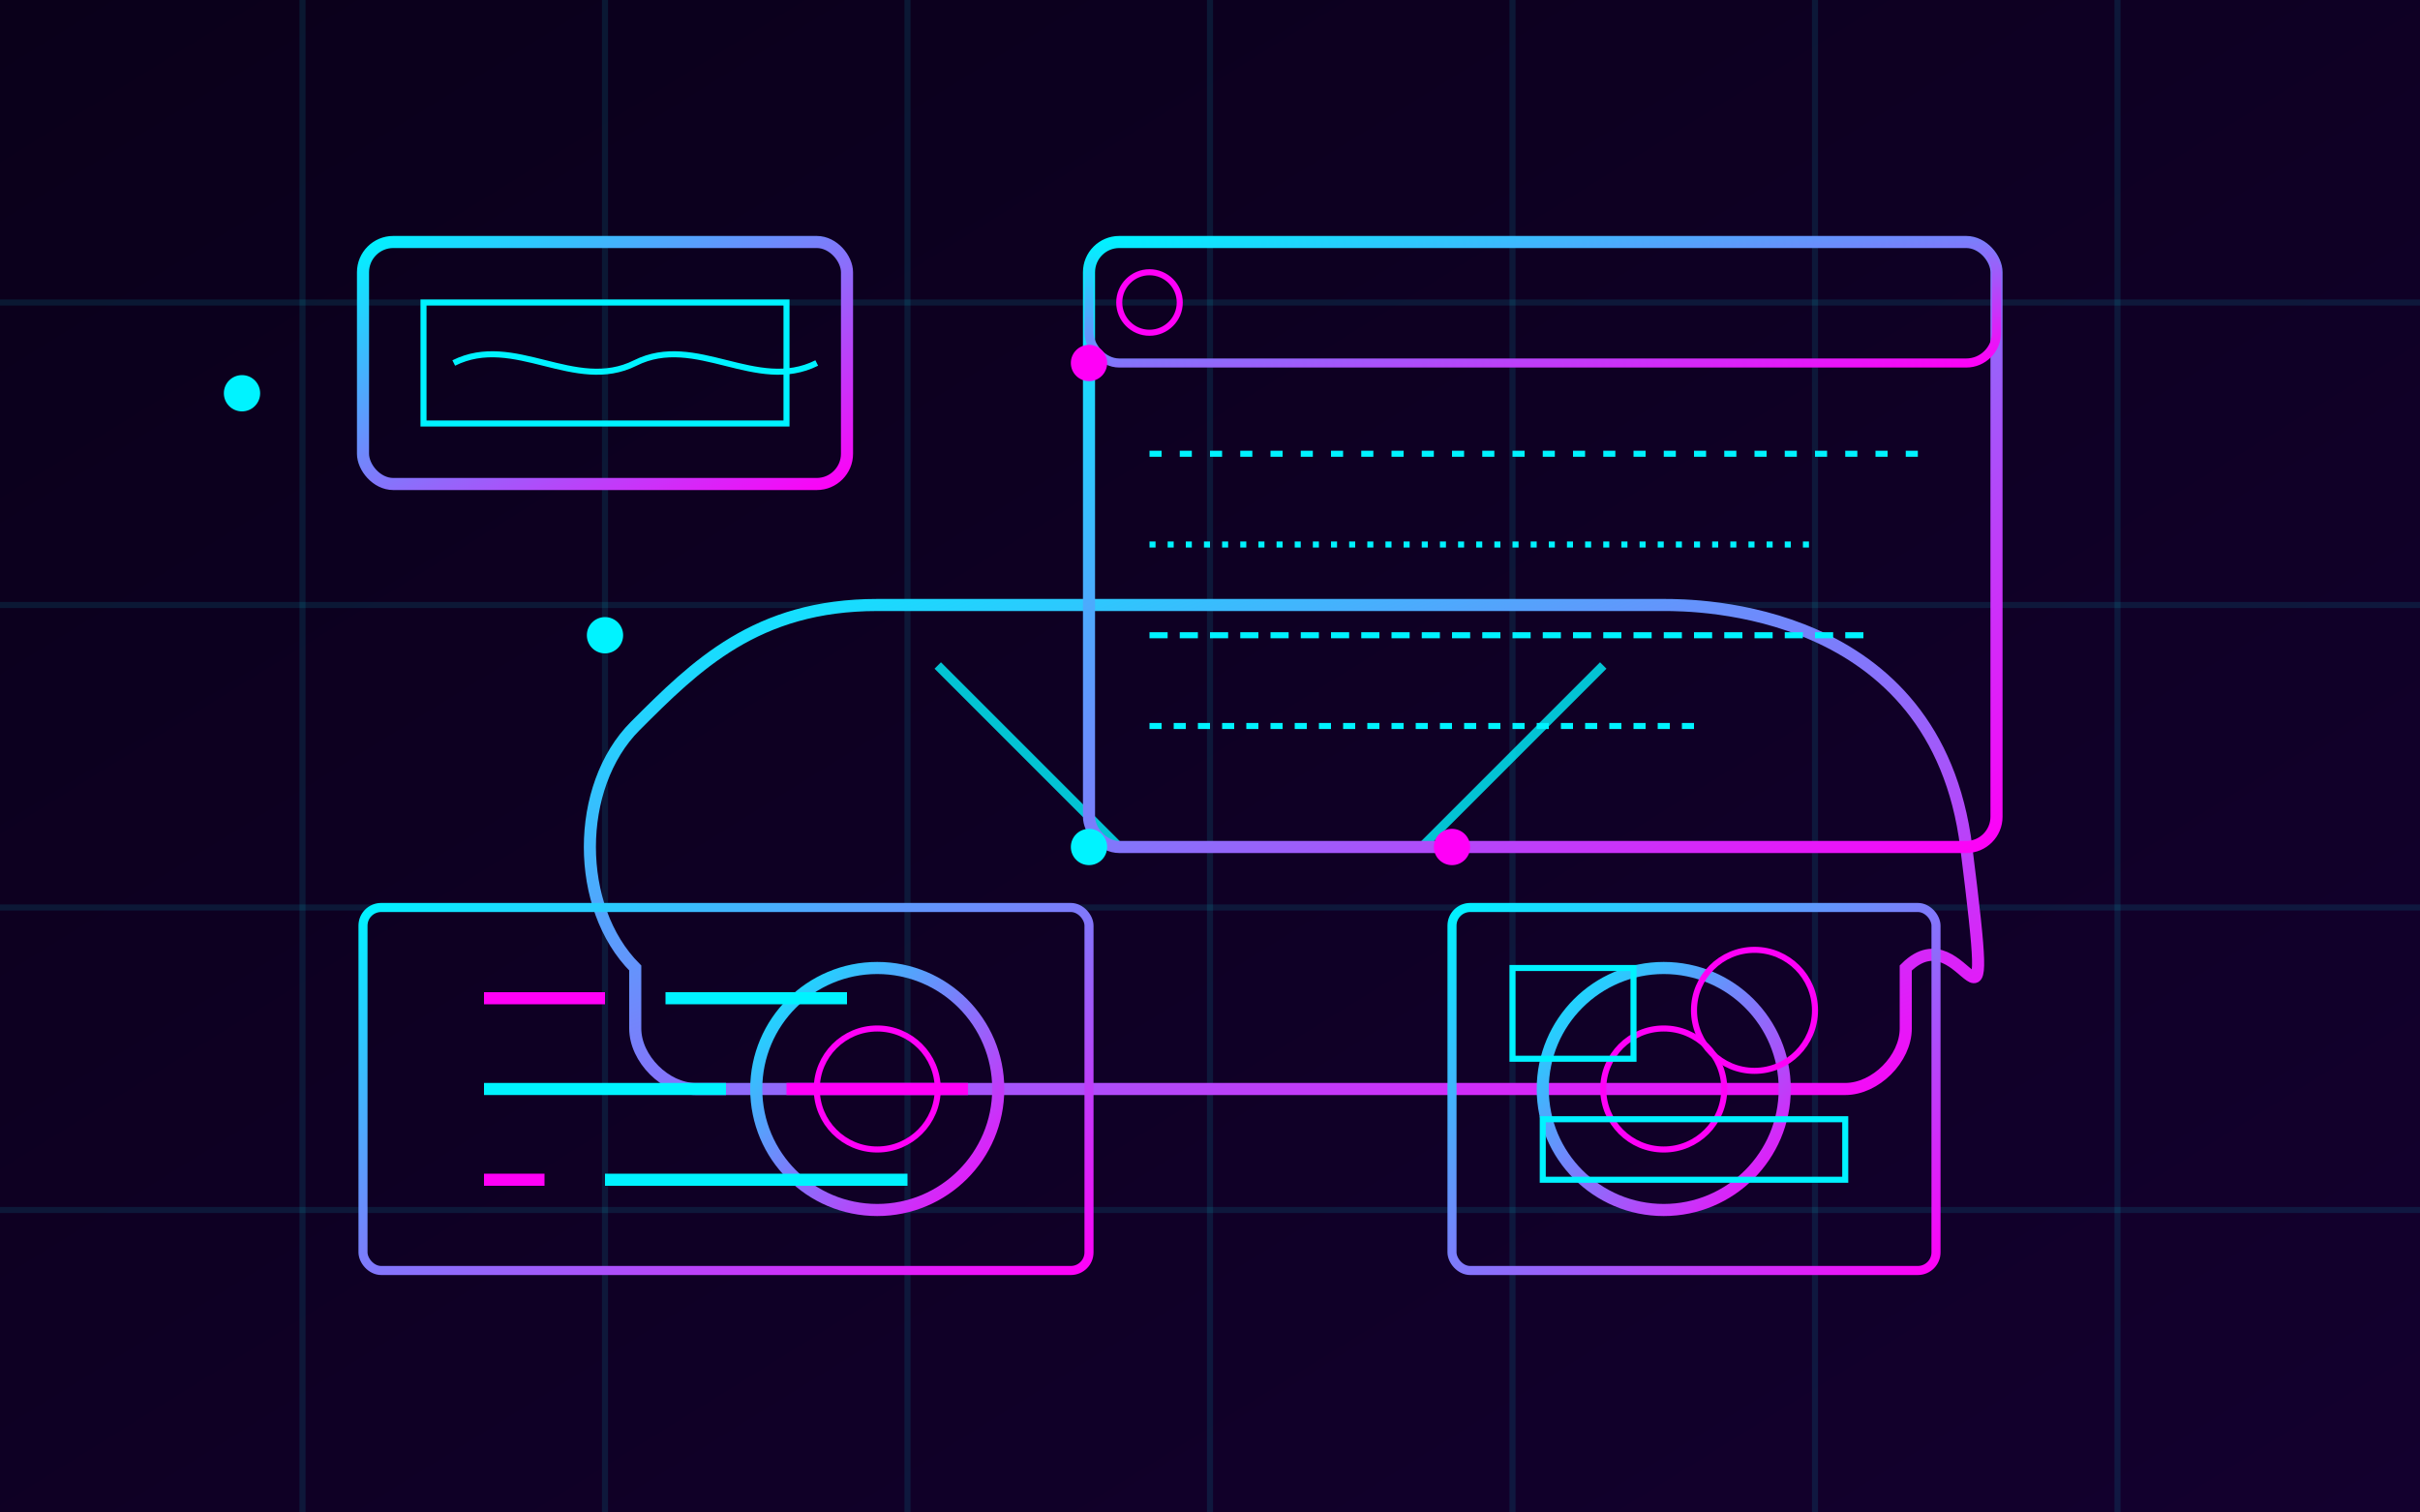 <svg width="400" height="250" viewBox="0 0 400 250" xmlns="http://www.w3.org/2000/svg">
  <!-- Define gradients and filters -->
  <defs>
    <linearGradient id="blogGradient" x1="0%" y1="0%" x2="100%" y2="100%">
      <stop offset="0%" stop-color="#00f3ff" />
      <stop offset="100%" stop-color="#ff00f7" />
    </linearGradient>
    <filter id="blogGlow" x="-20%" y="-20%" width="140%" height="140%">
      <feGaussianBlur stdDeviation="3" result="blur" />
      <feComposite in="SourceGraphic" in2="blur" operator="over" />
    </filter>
    <linearGradient id="bgGradient" x1="0%" y1="0%" x2="100%" y2="100%">
      <stop offset="0%" stop-color="#0a001a" />
      <stop offset="100%" stop-color="#13002e" />
    </linearGradient>
  </defs>

  <!-- Background -->
  <rect x="0" y="0" width="400" height="250" fill="url(#bgGradient)" />
  
  <!-- Grid lines -->
  <g stroke="rgba(0,243,255,0.1)" stroke-width="1">
    <line x1="0" y1="50" x2="400" y2="50" />
    <line x1="0" y1="100" x2="400" y2="100" />
    <line x1="0" y1="150" x2="400" y2="150" />
    <line x1="0" y1="200" x2="400" y2="200" />
    
    <line x1="50" y1="0" x2="50" y2="250" />
    <line x1="100" y1="0" x2="100" y2="250" />
    <line x1="150" y1="0" x2="150" y2="250" />
    <line x1="200" y1="0" x2="200" y2="250" />
    <line x1="250" y1="0" x2="250" y2="250" />
    <line x1="300" y1="0" x2="300" y2="250" />
    <line x1="350" y1="0" x2="350" y2="250" />
  </g>

  <!-- Car Outline -->
  <g transform="translate(75, 60)">
    <path d="M250,80 C245,40 205,40 200,40 L70,40 C50,40 40,50 30,60 C20,70 20,90 30,100 L30,110 C30,115 35,120 40,120 L230,120 C235,120 240,115 240,110 L240,100 C250,90 255,120 250,80 Z" 
          fill="none" stroke="url(#blogGradient)" stroke-width="2" />
    
    <!-- Windows -->
    <path d="M190,50 L160,80 L110,80 L80,50" fill="none" stroke="rgba(0,243,255,0.8)" stroke-width="1.5" />
    
    <!-- Wheels -->
    <circle cx="70" cy="120" r="20" fill="none" stroke="url(#blogGradient)" stroke-width="2" />
    <circle cx="70" cy="120" r="10" fill="none" stroke="#ff00f7" stroke-width="1" />
    <circle cx="200" cy="120" r="20" fill="none" stroke="url(#blogGradient)" stroke-width="2" />
    <circle cx="200" cy="120" r="10" fill="none" stroke="#ff00f7" stroke-width="1" />
  </g>

  <!-- Diagnostic Equipment -->
  <g transform="translate(60, 40)">
    <!-- Diagnostic Device -->
    <rect x="0" y="0" width="80" height="40" rx="5" fill="none" stroke="url(#blogGradient)" stroke-width="2" />
    
    <!-- Screen -->
    <rect x="10" y="10" width="60" height="20" fill="none" stroke="#00f3ff" stroke-width="1" />
    
    <!-- Screen Content -->
    <path d="M15,20 C25,15 35,25 45,20 C55,15 65,25 75,20" fill="none" stroke="#00f3ff" stroke-width="1" filter="url(#blogGlow)" />
    
    <!-- Connection -->
    <path d="M40,40 L40,70" stroke="url(#blogGradient)" stroke-width="2" stroke-dasharray="4,2" />
    <circle cx="40" cy="65" r="3" fill="#00f3ff" filter="url(#blogGlow)" />
  </g>

  <!-- Code/Data Visualization -->
  <g transform="translate(180, 40)">
    <!-- Code Window -->
    <rect x="0" y="0" width="150" height="100" rx="5" fill="none" stroke="url(#blogGradient)" stroke-width="2" />
    
    <!-- Window Header -->
    <rect x="0" y="0" width="150" height="20" rx="5" fill="none" stroke="url(#blogGradient)" stroke-width="1.5" />
    
    <!-- Close Button -->
    <circle cx="10" cy="10" r="5" fill="none" stroke="#ff00f7" stroke-width="1" />
    
    <!-- Code Lines -->
    <line x1="10" y1="35" x2="140" y2="35" stroke="#00f3ff" stroke-width="1" stroke-dasharray="2,3" />
    <line x1="10" y1="50" x2="120" y2="50" stroke="#00f3ff" stroke-width="1" stroke-dasharray="1,2" />
    <line x1="10" y1="65" x2="130" y2="65" stroke="#00f3ff" stroke-width="1" stroke-dasharray="3,2" />
    <line x1="10" y1="80" x2="100" y2="80" stroke="#00f3ff" stroke-width="1" stroke-dasharray="2,2" />
  </g>
  
  <!-- Error Codes -->
  <g transform="translate(60, 150)">
    <rect x="0" y="0" width="120" height="60" rx="3" fill="none" stroke="url(#blogGradient)" stroke-width="1.5" />
    
    <!-- Error Code Text (stylized) -->
    <path d="M20,15 L40,15" stroke="#ff00f7" stroke-width="2" />
    <path d="M50,15 L80,15" stroke="#00f3ff" stroke-width="2" />
    
    <path d="M20,30 L60,30" stroke="#00f3ff" stroke-width="2" />
    <path d="M70,30 L100,30" stroke="#ff00f7" stroke-width="2" />
    
    <path d="M20,45 L30,45" stroke="#ff00f7" stroke-width="2" />
    <path d="M40,45 L90,45" stroke="#00f3ff" stroke-width="2" />
  </g>
  
  <!-- Connection Lines -->
  <g stroke="url(#blogGradient)" stroke-width="1" stroke-dasharray="5,5">
    <path d="M140,60 L180,60" />
    <path d="M240,140 L180,140" />
  </g>
  
  <!-- Engine Parts -->
  <g transform="translate(240, 150)">
    <rect x="0" y="0" width="80" height="60" rx="3" fill="none" stroke="url(#blogGradient)" stroke-width="1.5" />
    
    <!-- Stylized Engine Parts -->
    <rect x="10" y="10" width="20" height="15" fill="none" stroke="#00f3ff" stroke-width="1" />
    <circle cx="50" cy="17" r="10" fill="none" stroke="#ff00f7" stroke-width="1" />
    <rect x="15" y="35" width="50" height="10" fill="none" stroke="#00f3ff" stroke-width="1" />
  </g>
  
  <!-- Animated Diagnostic Pulses -->
  <g>
    <circle cx="40" cy="65" r="3" fill="#00f3ff" filter="url(#blogGlow)">
      <animate attributeName="opacity" values="1;0.2;1" dur="2s" repeatCount="indefinite" />
    </circle>
    <circle cx="180" cy="60" r="3" fill="#ff00f7" filter="url(#blogGlow)">
      <animate attributeName="opacity" values="0.2;1;0.2" dur="2s" repeatCount="indefinite" begin="0.5s" />
    </circle>
    <circle cx="180" cy="140" r="3" fill="#00f3ff" filter="url(#blogGlow)">
      <animate attributeName="opacity" values="1;0.2;1" dur="2s" repeatCount="indefinite" begin="1s" />
    </circle>
    <circle cx="240" cy="140" r="3" fill="#ff00f7" filter="url(#blogGlow)">
      <animate attributeName="opacity" values="0.2;1;0.2" dur="2s" repeatCount="indefinite" begin="1.5s" />
    </circle>
  </g>
</svg>